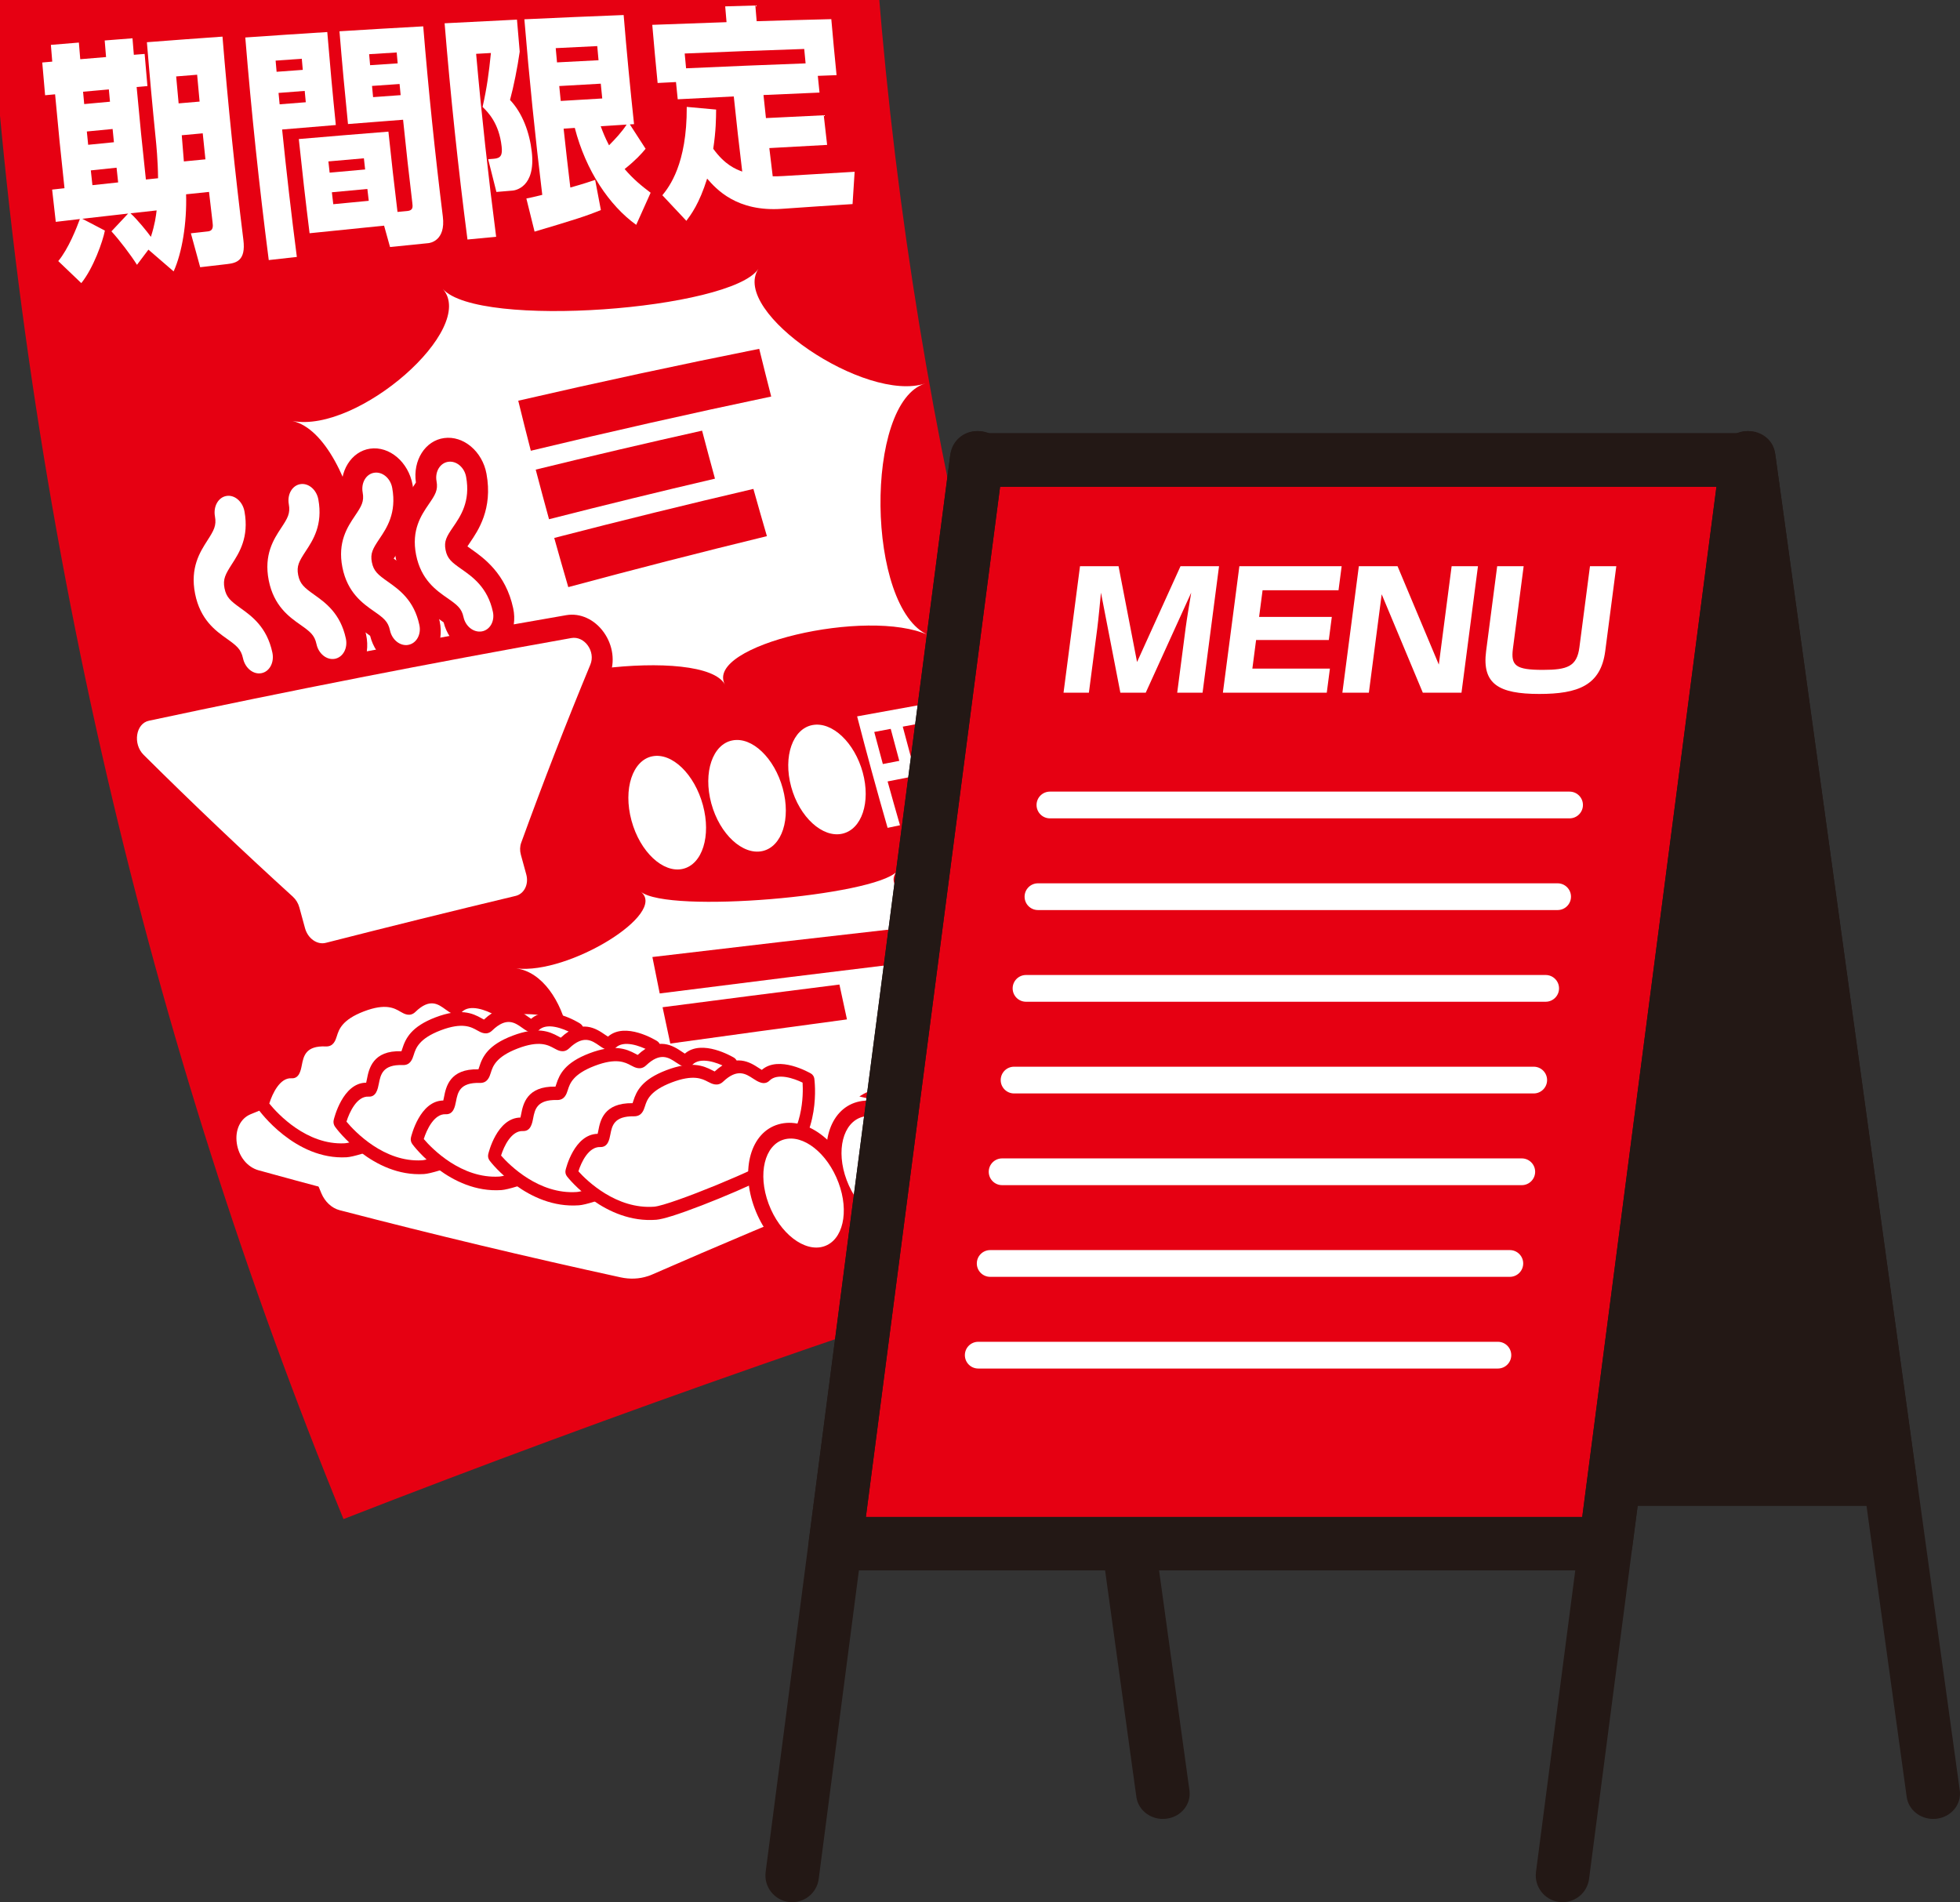 <?xml version="1.0" encoding="UTF-8"?><svg id="_レイヤー_2" xmlns="http://www.w3.org/2000/svg" viewBox="0 0 145.385 141.096"><rect x="0" y="0" width="145.385" height="141.096" fill="#333333" stroke="none"/><defs><style>.cls-1{fill:#231815;}.cls-2{fill:#fff;}.cls-3{fill:#e60012;}</style></defs><g id="_レイヤー_2-2"><path class="cls-3" d="M87.408,91.035c-20.826,6.453-41.483,13.671-61.928,21.643C11.028,77.417,1.873,38.874-.815-1.585c21.941-1.655,43.86-2.531,65.714-2.631,2.362,34.01,10.256,66.144,22.509,95.251Z"/><path class="cls-2" d="M56.248,19.953c-2.034,3.017-20.78,4.467-23.402,1.477,2.58,2.943-6.29,10.727-11.149,9.797,4.783,1.095,7.591,15.738,3.58,18.61,4.128-2.863,11.986-.083,9.849,3.375,2.14-3.557,17.116-5.289,18.643-2.437-1.539-2.906,10.602-5.739,15.099-3.66-4.623-1.997-4.783-17.305-.229-18.672-4.447,1.47-14.458-5.304-12.39-8.49Z"/><path class="cls-3" d="M38.724,68.149c-4.693,1.145-9.38,2.328-14.061,3.548-1.452.383-3.039-.72-3.52-2.47-.129-.471-.258-.94-.385-1.41-3.72-3.367-7.394-6.842-11.015-10.423-.867-.854-1.287-2.17-1.092-3.415.194-1.246.961-2.153,1.991-2.368,10.437-2.177,20.894-4.171,31.365-5.982,1.033-.176,2.098.315,2.783,1.277.684.96.847,2.19.424,3.213-1.769,4.286-3.456,8.638-5.057,13.056.121.446.243.892.366,1.336.457,1.653-.343,3.278-1.799,3.637ZM24.003,68.091c4.476-1.12,8.958-2.205,13.444-3.256-.101-.368-.202-.736-.301-1.105-.183-.673-.161-1.388.063-2.002,1.549-4.255,3.178-8.449,4.882-12.582-10.001,1.836-19.987,3.841-29.953,6.011,3.443,3.422,6.934,6.748,10.468,9.977.511.463.895,1.107,1.085,1.81.103.382.207.765.312,1.147Z"/><path class="cls-3" d="M19.797,51.738c-1.389.289-2.826-.812-3.241-2.478-.123-.101-.325-.243-.436-.32-.907-.641-2.603-1.846-3.154-4.623-.547-2.777.568-4.516,1.165-5.439.073-.11.207-.317.283-.456-.248-1.709.664-3.258,2.064-3.474,1.438-.227,2.852,1.009,3.167,2.739.499,2.734-.595,4.43-1.184,5.353-.048.077-.122.19-.189.301.103.076.217.164.291.215.901.649,2.569,1.856,3.144,4.559.365,1.71-.485,3.332-1.911,3.622Z"/><path class="cls-3" d="M25.237,50.646c-1.39.274-2.823-.807-3.234-2.452-.122-.102-.325-.242-.435-.316-.905-.635-2.598-1.823-3.141-4.563-.54-2.744.58-4.451,1.18-5.355.074-.107.207-.319.284-.447-.244-1.69.673-3.206,2.073-3.415,1.439-.217,2.849,1.004,3.16,2.709.493,2.695-.606,4.361-1.198,5.269-.048.069-.123.19-.189.296.103.08.217.163.29.212.899.648,2.564,1.838,3.131,4.5.36,1.685-.494,3.275-1.921,3.561Z"/><path class="cls-3" d="M30.68,49.587c-1.391.27-2.821-.804-3.226-2.424-.122-.097-.323-.238-.434-.313-.903-.627-2.592-1.807-3.128-4.505-.533-2.705.591-4.377,1.193-5.269.074-.109.209-.309.285-.44-.24-1.661.68-3.152,2.081-3.356,1.44-.208,2.847.998,3.154,2.68.487,2.653-.617,4.293-1.211,5.184-.048.072-.123.184-.19.29.103.077.216.158.29.21.897.638,2.559,1.821,3.119,4.442.355,1.66-.504,3.224-1.932,3.501Z"/><path class="cls-3" d="M36.126,48.561c-1.392.258-2.818-.802-3.219-2.397-.122-.092-.323-.233-.434-.31-.901-.618-2.587-1.785-3.116-4.446-.525-2.66.602-4.311,1.207-5.186.074-.11.209-.3.286-.432-.236-1.643.688-3.104,2.088-3.296,1.44-.199,2.845.993,3.148,2.649.48,2.615-.627,4.224-1.224,5.099-.049.072-.124.18-.191.287.103.077.216.159.289.207.895.633,2.554,1.798,3.107,4.383.35,1.632-.513,3.17-1.942,3.439Z"/><path class="cls-2" d="M26.702,50.257c-5.223,1.022-10.441,2.09-15.654,3.203-.977.207-1.211,1.721-.393,2.532,3.639,3.615,7.332,7.124,11.073,10.525.225.208.395.485.478.795.139.513.279,1.026.42,1.539.211.764.901,1.249,1.54,1.085,2.344-.598,4.689-1.188,7.035-1.769,2.346-.58,4.694-1.151,7.043-1.712.641-.152.994-.869.792-1.597-.135-.49-.269-.981-.403-1.471-.08-.296-.071-.606.027-.875,1.623-4.473,3.335-8.878,5.131-13.216.403-.971-.43-2.14-1.409-1.97-5.231.931-10.458,1.907-15.681,2.929Z"/><path class="cls-2" d="M19.399,49.932c-.601.122-1.217-.371-1.373-1.1-.145-.682-.475-.935-1.207-1.46-.828-.587-1.966-1.403-2.349-3.334-.381-1.931.366-3.094.91-3.943.481-.748.691-1.106.564-1.793-.134-.739.25-1.415.856-1.515.605-.1,1.202.417,1.335,1.15.35,1.92-.392,3.066-.934,3.908-.477.747-.682,1.105-.547,1.792.136.689.464.945,1.192,1.473.827.591,1.955,1.403,2.358,3.296.154.723-.205,1.409-.807,1.526Z"/><path class="cls-2" d="M24.845,48.866c-.601.119-1.216-.372-1.369-1.088-.143-.676-.473-.927-1.203-1.441-.827-.582-1.963-1.389-2.34-3.292-.375-1.906.374-3.052.921-3.881.484-.731.693-1.085.569-1.764-.132-.728.253-1.394.859-1.489.606-.095,1.201.415,1.332,1.137.346,1.887-.4,3.021-.944,3.846-.48.735-.685,1.083-.552,1.763.134.675.461.935,1.188,1.455.825.587,1.951,1.388,2.349,3.255.152.712-.209,1.38-.811,1.5Z"/><path class="cls-2" d="M30.293,47.833c-.602.115-1.215-.367-1.366-1.076-.141-.663-.469-.916-1.199-1.423-.825-.576-1.958-1.377-2.331-3.251-.371-1.88.382-3.005.931-3.819.486-.72.696-1.062.573-1.736-.13-.718.257-1.374.863-1.463.606-.089,1.2.408,1.329,1.125.34,1.865-.407,2.975-.953,3.784-.481.719-.688,1.069-.556,1.734.132.665.459.925,1.184,1.437.823.582,1.947,1.369,2.34,3.213.15.7-.214,1.36-.816,1.474Z"/><path class="cls-2" d="M35.744,46.833c-.602.106-1.214-.363-1.363-1.063-.14-.65-.467-.898-1.195-1.405-.824-.571-1.954-1.358-2.322-3.208-.366-1.851.39-2.952.94-3.758.487-.709.698-1.044.577-1.707-.129-.699.26-1.352.866-1.438.606-.088,1.199.412,1.327,1.112.337,1.832-.414,2.923-.963,3.724-.483.705-.69,1.052-.56,1.705.131.658.457.912,1.18,1.419.821.574,1.944,1.361,2.331,3.171.148.692-.217,1.34-.82,1.449Z"/><path class="cls-2" d="M11.009,18.518c-.283.373-.566.748-.848,1.125-.47-.746-1.292-1.824-1.895-2.483.412-.441.825-.88,1.238-1.319-1.134.127-2.267.256-3.401.386.558.294,1.117.586,1.677.876-.148.788-.858,2.801-1.75,3.897-.57-.541-1.14-1.087-1.708-1.634.756-.91,1.364-2.467,1.604-3.119-.597.068-1.193.139-1.789.209-.093-.796-.183-1.595-.27-2.393.306-.034.612-.068.917-.102-.254-2.314-.486-4.637-.697-6.965-.247.023-.494.046-.741.069-.073-.808-.144-1.618-.212-2.429.247-.021.494-.043.742-.065-.035-.414-.069-.828-.102-1.242.693-.059,1.385-.116,2.077-.172.033.411.067.824.102,1.235.638-.054,1.276-.106,1.914-.16-.034-.41-.068-.82-.101-1.23.688-.054,1.375-.109,2.062-.162.033.408.066.816.1,1.224.267-.021.534-.043.801-.064.067.795.136,1.591.207,2.384-.267.023-.534.046-.8.069.207,2.294.436,4.58.686,6.861.301-.031.602-.062.903-.093-.01-1.313-.141-2.603-.169-2.878-.243-2.397-.463-4.8-.659-7.212,1.869-.144,3.739-.284,5.607-.415.411,5.058.928,10.085,1.549,15.074.197,1.564-.546,1.721-1.21,1.799-.665.076-1.329.154-1.994.232-.233-.837-.463-1.676-.69-2.516.419-.047.838-.094,1.256-.14.428-.047.387-.394.35-.699-.089-.743-.176-1.487-.26-2.231-.567.059-1.134.116-1.701.177.062,2.132-.295,4.331-.924,5.719-.624-.536-1.247-1.075-1.869-1.614ZM6.162,6.805c.028.305.056.61.084.915.637-.06,1.275-.119,1.912-.176-.028-.304-.056-.607-.084-.911-.638.057-1.275.114-1.913.171ZM6.441,9.753c.033.329.065.658.099.987.637-.064,1.274-.127,1.911-.19-.033-.328-.066-.655-.098-.982-.637.061-1.274.123-1.911.185ZM6.737,12.639c.039.366.079.731.118,1.096.636-.068,1.273-.138,1.909-.205-.04-.364-.079-.727-.118-1.091-.636.066-1.273.132-1.91.2ZM9.681,15.821c.537.496,1.24,1.37,1.511,1.747.304-.947.372-1.525.426-1.96-.646.07-1.291.142-1.937.214ZM13.482,10.032c.051.648.103,1.295.157,1.942.533-.053,1.066-.103,1.599-.155-.069-.644-.135-1.287-.2-1.93-.518.046-1.037.094-1.555.143ZM13.067,5.668c.059.667.12,1.335.183,2,.519-.045,1.037-.089,1.556-.133-.063-.663-.123-1.327-.183-1.992-.519.042-1.038.085-1.557.126Z"/><path class="cls-2" d="M18.195,2.78c2.027-.141,4.054-.276,6.081-.404.189,2.307.4,4.607.634,6.898-1.328.108-2.655.217-3.983.332.322,3.165.686,6.316,1.092,9.452-.694.077-1.388.155-2.083.233-.706-5.461-1.287-10.966-1.741-16.511ZM20.444,4.496c.024.275.049.553.073.829.647-.047,1.294-.095,1.942-.142-.025-.274-.049-.551-.073-.825-.647.046-1.295.093-1.942.139ZM20.661,6.892c.027.282.053.564.081.846.647-.053,1.294-.103,1.94-.154-.027-.28-.054-.56-.08-.841-.647.049-1.294.099-1.941.15ZM29.486,15.72c.241-.022.483-.045.724-.068.443-.041.411-.304.373-.617-.246-2.044-.474-4.095-.684-6.153-1.362.103-2.724.21-4.086.319-.233-2.287-.444-4.581-.632-6.881,2.071-.129,4.142-.25,6.213-.365.388,4.731.874,9.433,1.453,14.101.23,1.835-.99,1.973-1.08,1.98-.945.094-1.891.19-2.836.287-.148-.528-.295-1.056-.441-1.585-1.842.182-3.684.37-5.527.563-.289-2.321-.555-4.65-.799-6.987,2.216-.19,4.431-.375,6.647-.55.208,1.993.433,3.978.674,5.957ZM24.359,11.973c.03.278.061.556.092.834.878-.079,1.756-.158,2.633-.236-.031-.276-.062-.553-.092-.829-.878.076-1.756.153-2.634.231ZM24.617,14.261c.034.296.069.59.104.886.877-.085,1.754-.17,2.632-.252-.035-.293-.069-.586-.103-.879-.877.081-1.755.163-2.632.246ZM27.381,4.02c.024.272.048.542.072.815.682-.046,1.363-.091,2.045-.134-.024-.27-.048-.54-.072-.81-.682.043-1.363.086-2.045.129ZM27.595,6.374c.026.277.052.554.079.831.681-.051,1.363-.1,2.044-.148-.027-.275-.053-.55-.079-.826-.681.047-1.363.095-2.044.143Z"/><path class="cls-2" d="M32.981,1.727c1.789-.096,3.578-.185,5.366-.271.065.793.133,1.584.203,2.375-.164,1.164-.447,2.585-.719,3.584.931.975,1.457,2.438,1.615,3.854.3,2.635-1.248,2.852-1.413,2.867-.404.034-.808.068-1.212.102-.206-.808-.41-1.617-.611-2.429.138-.01.276-.022.414-.032.533-.037.655-.28.585-.911-.19-1.731-1.014-2.542-1.413-2.935.32-1.415.468-2.511.618-4-.365.021-.731.04-1.097.062.405,4.555.901,9.079,1.485,13.57-.709.066-1.418.134-2.127.203-.689-5.304-1.255-10.651-1.696-16.041ZM39.046,14.724c.306-.06.538-.113,1.177-.27-.525-4.312-.968-8.654-1.327-13.023,2.455-.115,4.91-.221,7.364-.316.224,2.708.481,5.407.771,8.094-.103.006-.207.012-.311.019.388.605.777,1.208,1.169,1.808-.328.395-.711.823-1.555,1.502.639.745,1.22,1.226,1.927,1.758-.359.792-.715,1.586-1.069,2.382-1.994-1.429-3.739-4.019-4.556-7.19-.276.019-.552.037-.829.056.157,1.458.323,2.915.498,4.366,1.097-.307,1.44-.436,1.841-.568.139.747.281,1.493.425,2.237-1.078.444-2.011.738-4.918,1.601-.206-.817-.409-1.636-.609-2.456ZM41.221,3.571c.031.353.063.706.096,1.057,1.027-.055,2.054-.108,3.08-.16-.032-.349-.064-.699-.095-1.049-1.027.048-2.054.099-3.081.152ZM41.483,6.383c.036.368.073.736.11,1.105,1.026-.063,2.053-.124,3.079-.184-.037-.366-.073-.731-.109-1.097-1.026.057-2.053.115-3.079.175ZM44.559,9.363c.168.452.313.829.617,1.415.495-.507.922-.955,1.306-1.537-.641.039-1.282.081-1.923.122Z"/><path class="cls-2" d="M53.119,8.126c-.006.646-.01,1.571-.214,2.907.869,1.204,1.668,1.513,2.151,1.694-.225-1.853-.434-3.711-.627-5.574-1.386.066-2.772.137-4.158.211-.044-.426-.087-.851-.129-1.278-.454.022-.908.044-1.362.069-.142-1.435-.274-2.872-.397-4.313,1.837-.071,3.673-.138,5.509-.198-.034-.391-.067-.781-.099-1.172.745-.022,1.49-.043,2.236-.064.032.389.065.778.098,1.165,1.846-.057,3.691-.107,5.536-.153.121,1.388.251,2.772.39,4.154-.463.017-.927.034-1.391.053.042.414.084.828.127,1.24-1.385.058-2.771.119-4.156.182.059.57.12,1.141.182,1.71,1.429-.073,2.859-.143,4.288-.209.081.733.164,1.466.25,2.198-1.429.076-2.858.156-4.287.236.081.697.165,1.395.251,2.091.15.008.58,0,.802-.018,1.758-.11,3.517-.216,5.275-.316-.054.798-.106,1.597-.154,2.396-1.738.111-3.475.229-5.213.351-3.384.245-4.902-1.469-5.574-2.24-.589,1.878-1.198,2.67-1.541,3.132-.595-.628-1.188-1.26-1.78-1.897.496-.611,1.831-2.301,1.809-6.554.726.066,1.452.133,2.178.198ZM59.756,4.7c-.035-.355-.069-.713-.102-1.068-2.954.098-5.91.21-8.866.337.034.366.068.731.103,1.097,2.955-.136,5.91-.257,8.864-.365Z"/><path class="cls-3" d="M57.205,29.413c-5.951,1.25-11.895,2.592-17.831,4.021-.318-1.233-.628-2.471-.932-3.711,5.951-1.373,11.909-2.657,17.874-3.849.29,1.183.586,2.362.889,3.539Z"/><path class="cls-3" d="M53.034,35.505c-4.107.959-8.21,1.962-12.309,3.009-.336-1.224-.665-2.45-.988-3.68,4.109-1.006,8.223-1.971,12.341-2.89.312,1.19.631,2.378.956,3.561Z"/><path class="cls-3" d="M56.886,39.769c-4.918,1.199-9.829,2.458-14.733,3.781-.354-1.212-.702-2.429-1.042-3.648,4.918-1.274,9.843-2.487,14.773-3.637.328,1.173.662,2.341,1.002,3.504Z"/><path class="cls-2" d="M66.526,64.647c-1.717,1.814-16.938,3.145-18.997,1.496,2.044,1.608-5.332,6.153-9.228,5.689,3.873.532,5.588,8.693,2.167,10.354,3.459-1.642,9.668-.218,7.759,1.752,1.909-2.003,14.087-3.31,15.174-1.757-1.092-1.585,8.856-3.518,12.39-2.489-3.576-1.017-3.088-9.726.606-10.674-3.656,1.013-11.598-2.494-9.872-4.371Z"/><path class="cls-3" d="M67.873,71.339c-6.315.763-12.627,1.547-18.938,2.351-.185-.898-.366-1.8-.543-2.703,6.317-.753,12.636-1.485,18.956-2.196.171.851.346,1.7.524,2.548Z"/><path class="cls-3" d="M62.824,75.615c-4.369.587-8.737,1.184-13.104,1.791-.195-.897-.386-1.795-.573-2.694,4.372-.571,8.744-1.132,13.118-1.683.183.864.369,1.724.559,2.586Z"/><path class="cls-2" d="M52.14,59.723c.618,2.281-.036,4.393-1.495,4.727-1.451.332-3.175-1.253-3.805-3.59-.635-2.351.092-4.471,1.547-4.761,1.462-.291,3.129,1.324,3.753,3.624Z"/><path class="cls-2" d="M58.065,58.491c.609,2.246-.055,4.315-1.513,4.637-1.452.321-3.169-1.24-3.791-3.536-.626-2.312.109-4.389,1.564-4.671,1.462-.289,3.124,1.309,3.74,3.57Z"/><path class="cls-2" d="M63.995,57.297c.601,2.205-.07,4.231-1.531,4.547-1.454.314-3.164-1.23-3.777-3.481-.618-2.272.125-4.311,1.581-4.582,1.463-.271,3.12,1.299,3.727,3.516Z"/><path class="cls-2" d="M69.169,57.307c-1.11.217-2.22.436-3.33.657.3,1.086.607,2.168.918,3.249-.306.065-.612.128-.918.193-.79-2.738-1.544-5.494-2.261-8.269,1.73-.319,3.461-.633,5.192-.942.62,2.387,1.267,4.761,1.941,7.118.118.414.24,1.033-.357,1.153-.372.076-.744.153-1.116.23-.186-.446-.37-.89-.554-1.338.275-.055.549-.112.824-.166.173-.038.139-.179.102-.31-.149-.525-.296-1.05-.442-1.575ZM65.486,56.673c.407-.078.814-.158,1.22-.236-.215-.79-.427-1.581-.636-2.373-.407.076-.815.152-1.222.229.21.794.422,1.589.638,2.381ZM67.597,56.264c.407-.079.814-.157,1.221-.234-.214-.785-.425-1.57-.633-2.357-.407.076-.815.15-1.222.226.208.79.42,1.578.634,2.366Z"/><path class="cls-2" d="M57.738,85.96c-5.23-1.194-10.455-2.471-15.673-3.832-.249-.061-.502-.05-.728.038-1.917.76-3.832,1.531-5.745,2.312-.649.265-1.432-.136-1.745-.897t0,0c-.313-.761-1.092-1.172-1.743-.907-2.529,1.022-5.054,2.061-7.574,3.117-.648.273-.915,1.127-.592,1.912.089.215.177.43.267.644.2.48.588.843,1.03.956,6.934,1.813,13.88,3.483,20.833,5.007.733.158,1.468.096,2.119-.191h0c4.936-2.151,9.89-4.234,14.863-6.25.645-.263.908-1.03.589-1.721-.105-.228-.21-.455-.315-.683-.317-.693-1.098-1.049-1.746-.794-1.038.409-2.076.822-3.113,1.237-.225.089-.477.107-.727.051Z"/><path class="cls-2" d="M48.056,94.658c-.637.211-1.329.241-2.023.09-6.955-1.516-13.903-3.176-20.839-4.981-.586-.152-1.094-.625-1.359-1.26-.089-.215-.178-.43-.267-.645-.425-1.03-.073-2.165.78-2.519,2.522-1.054,5.048-2.09,7.578-3.108.415-.169.881-.132,1.314.094.433.223.781.619.98,1.102.213.519.749.794,1.191.613,1.913-.778,3.829-1.547,5.748-2.305.298-.117.63-.132.959-.048,5.216,1.366,10.439,2.649,15.668,3.85.171.039.343.021.496-.034,1.037-.414,2.076-.824,3.115-1.233.853-.332,1.882.135,2.3,1.046.104.228.209.456.314.683.418.903.073,1.919-.775,2.265-4.97,2.021-9.922,4.111-14.855,6.267-.107.048-.215.09-.326.125ZM32.355,83.09c-.024.006-.047.013-.071.024-2.528,1.025-5.051,2.067-7.57,3.127-.443.184-.623.768-.403,1.304.088.214.177.429.266.643.137.328.399.574.703.654,6.932,1.822,13.875,3.498,20.826,5.03.654.144,1.307.085,1.889-.167,4.938-2.146,9.896-4.222,14.871-6.232.44-.177.62-.705.403-1.176-.105-.227-.21-.456-.315-.684-.216-.475-.753-.712-1.193-.541-1.038.41-2.075.824-3.111,1.241-.297.121-.628.144-.958.069t0,0c-5.232-1.189-10.459-2.459-15.678-3.814-.17-.047-.342-.036-.497.027-1.916.762-3.83,1.535-5.742,2.318-.853.349-1.886-.178-2.3-1.18-.103-.248-.285-.457-.509-.571-.2-.105-.414-.127-.611-.071Z"/><path class="cls-2" d="M65.914,84.971c-5.783,2.273-11.543,4.636-17.279,7.091-1.564.669-3.328.826-5.082.427-8.121-1.852-16.23-3.901-24.321-6.148-1.439-.397-1.766-2.695-.462-3.234,5.804-2.401,11.631-4.711,17.478-6.928,1.595-.606,3.365-.659,5.097-.171,8.02,2.248,16.062,4.297,24.117,6.149,1.429.331,1.746,2.303.452,2.814Z"/><path class="cls-2" d="M48.089,92.753c-1.442.463-3.007.529-4.574.176-8.123-1.841-16.235-3.881-24.329-6.12-.842-.231-1.481-1.024-1.622-2.013-.141-.989.265-1.835,1.028-2.148,5.807-2.393,11.637-4.697,17.487-6.907,1.672-.633,3.515-.683,5.329-.171,8.018,2.257,16.056,4.316,24.109,6.178.838.194,1.465.868,1.602,1.722.138.853-.262,1.595-1.022,1.895-.061-.131-.121-.263-.182-.394.061.131.121.263.182.394-5.78,2.279-11.537,4.65-17.27,7.112-.243.103-.489.193-.738.276ZM37.105,76.393c-.232.067-.46.136-.686.223-5.844,2.224-11.668,4.54-17.469,6.948-.513.212-.631.756-.569,1.191.062.436.332.955.899,1.117,8.088,2.257,16.195,4.314,24.313,6.176,1.678.384,3.355.232,4.852-.401,5.738-2.448,11.502-4.805,17.288-7.07.512-.202.629-.678.568-1.053-.061-.378-.326-.825-.891-.956-8.057-1.843-16.101-3.884-24.125-6.122-1.413-.393-2.844-.416-4.18-.053Z"/><path class="cls-2" d="M33.936,74.671c-.48.493-1.472-1.92-3.439-.018-.548.534-.879-1.19-3.69-.127-2.814,1.069-1.912,2.61-2.676,2.572-2.743-.122-1.856,2.408-2.541,2.358-1.525-.108-2.132,2.474-2.129,2.474-.005.013,2.559,3.587,6.17,3.391,1.318-.079,8.3-2.942,9.297-3.789,2.701-2.358,2.204-6.525,2.209-6.53-0.0.006-2.138-1.409-3.201-.333Z"/><path class="cls-3" d="M26.872,85.576c-.514.157-.922.252-1.166.265-3.809.212-6.475-3.439-6.58-3.604-.103-.144-.143-.333-.104-.499.024-.117.68-2.812,2.422-2.809.02-.076.04-.182.057-.264.149-.758.434-2.176,2.569-2.088.019-.044.042-.127.06-.18.246-.777.665-1.673,2.491-2.363,1.827-.696,2.721-.302,3.415.105.052.031.118.074.162.092,1.548-1.472,2.676-.628,3.284-.185.068.054.153.105.215.152,1.295-1.149,3.539.324,3.636.381.137.088.231.247.251.415.015.192.493,4.46-2.354,6.95-.89.767-5.873,2.869-8.36,3.632ZM19.975,81.855c.613.76,2.781,3.093,5.583,2.95,1.209-.074,8.153-2.905,9.068-3.683,2.102-1.833,2.122-4.892,2.083-5.831-.637-.355-1.852-.836-2.448-.228-.399.411-.887.052-1.21-.184-.547-.399-1.168-.86-2.237.178-.409.397-.836.148-1.119-.018-.429-.25-1.078-.64-2.702-.019s-1.854,1.347-2.005,1.829c-.1.316-.25.795-.821.771-1.492-.063-1.646.707-1.78,1.39-.079.405-.198,1.011-.769.973-.855-.058-1.421,1.151-1.643,1.873Z"/><path class="cls-2" d="M24.691,83.813c-.078.022-.167.021-.255-.012-.245-.091-.402-.389-.35-.661.297-1.552.604-3.099.922-4.641.055-.272.298-.412.542-.316.243.101.396.395.34.662-.316,1.539-.621,3.083-.917,4.631-.033.174-.143.298-.282.337Z"/><path class="cls-2" d="M26.742,83.205c-.079.024-.166.021-.255-.012-.245-.09-.401-.39-.348-.657.3-1.543.61-3.081.929-4.613.056-.269.299-.409.542-.314.242.097.396.389.339.658-.318,1.529-.627,3.064-.925,4.604-.033.174-.144.296-.282.335Z"/><path class="cls-2" d="M28.793,82.601c-.079.025-.166.021-.255-.012-.244-.089-.4-.386-.347-.654.302-1.533.615-3.063.937-4.585.056-.269.3-.403.543-.311.243.095.394.388.338.655-.321,1.52-.632,3.045-.932,4.576-.034.171-.144.29-.283.332Z"/><path class="cls-2" d="M30.846,82.002c-.079.024-.166.023-.255-.013-.244-.089-.4-.381-.346-.65.305-1.524.62-3.042.945-4.557.057-.267.3-.405.543-.31.243.098.393.387.337.651-.323,1.511-.637,3.026-.94,4.548-.034.171-.144.289-.284.33Z"/><path class="cls-2" d="M32.899,81.409c-.079.022-.167.021-.255-.013-.244-.09-.399-.38-.345-.646.307-1.515.625-3.024.952-4.53.057-.266.301-.401.544-.307.242.095.393.385.336.647-.326,1.502-.641,3.009-.948,4.52-.035.171-.145.289-.284.328Z"/><path class="cls-2" d="M39.634,76.039c-.477.492-1.48-1.879-3.439.004-.546.532-.883-1.159-3.691-.102-2.808,1.07-1.902,2.581-2.666,2.548-2.743-.104-1.847,2.383-2.531,2.339-1.526-.094-2.122,2.448-2.119,2.449-.005.005,2.571,3.519,6.181,3.299,1.317-.088,8.288-2.953,9.282-3.792,2.693-2.338,2.179-6.434,2.184-6.44-.001.001-2.144-1.376-3.202-.307Z"/><path class="cls-3" d="M32.612,86.818c-.514.154-.921.255-1.165.268-3.807.231-6.487-3.348-6.592-3.506-.104-.141-.143-.328-.105-.49.024-.12.669-2.777,2.411-2.781.019-.073.04-.18.056-.261.146-.755.425-2.148,2.561-2.072.018-.051.042-.12.06-.178.243-.767.657-1.648,2.482-2.342,1.823-.689,2.719-.315,3.415.083.052.032.117.069.163.089,1.541-1.46,2.673-.639,3.283-.204.067.047.153.112.216.148,1.29-1.134,3.54.292,3.638.352.137.09.232.238.253.407.017.183.51,4.385-2.327,6.854-.887.762-5.861,2.863-8.345,3.631ZM25.701,83.199c.616.742,2.792,3.027,5.593,2.868,1.208-.084,8.142-2.91,9.053-3.685,2.094-1.819,2.103-4.827,2.06-5.752-.639-.343-1.854-.81-2.449-.209-.397.403-.887.06-1.211-.174-.548-.39-1.171-.841-2.236.19-.407.397-.836.15-1.119-.011-.43-.242-1.08-.619-2.702-.002-1.621.62-1.849,1.335-1.998,1.813-.099.312-.246.787-.817.765-1.492-.054-1.643.708-1.774,1.379-.078.392-.193 1-.765.962-.856-.05-1.416,1.145-1.635,1.855Z"/><path class="cls-2" d="M30.424,85.097c-.079.016-.167.024-.255-.011-.246-.088-.402-.379-.352-.648.291-1.53.593-3.055.904-4.575.054-.267.297-.406.541-.314.243.092.397.383.343.649-.31,1.517-.61,3.04-.9,4.565-.032.167-.141.293-.281.334Z"/><path class="cls-2" d="M32.473,84.484c-.079.027-.167.02-.255-.011-.245-.088-.402-.377-.351-.645.294-1.52.598-3.036.912-4.547.055-.265.297-.406.541-.311.244.094.397.38.342.645-.312,1.508-.615,3.02-.907,4.538-.033.17-.143.292-.281.331Z"/><path class="cls-2" d="M34.522,83.877c-.079.022-.166.021-.255-.011-.244-.087-.402-.377-.35-.641.297-1.512.603-3.019.919-4.519.055-.263.298-.4.542-.31.243.094.396.377.341.643-.315,1.498-.62,3.001-.915,4.51-.033.169-.143.29-.282.329Z"/><path class="cls-2" d="M36.572,83.274c-.079.021-.166.017-.255-.011-.244-.089-.401-.373-.348-.638.299-1.502.608-2.998.927-4.492.056-.259.298-.403.542-.307.243.091.395.376.34.638-.317,1.489-.625,2.982-.923,4.483-.034.164-.143.284-.282.327Z"/><path class="cls-2" d="M38.623,82.676c-.079.019-.166.021-.255-.011-.245-.089-.4-.373-.347-.634.302-1.493.613-2.981.935-4.464.056-.265.299-.395.543-.305.243.093.394.374.339.635-.32,1.478-.63,2.964-.93,4.454-.033.163-.144.285-.283.325Z"/><path class="cls-2" d="M45.336,77.348c-.476.481-1.486-1.842-3.439.026-.544.523-.887-1.138-3.691-.078-2.804,1.076-1.892,2.554-2.655,2.526-2.743-.088-1.838,2.356-2.522,2.318-1.526-.088-2.113,2.42-2.11,2.425-.004.004,2.584,3.445,6.192,3.207,1.318-.093,8.277-2.958,9.267-3.793,2.684-2.323,2.155-6.345,2.16-6.349-0.0.002-2.149-1.341-3.203-.282Z"/><path class="cls-3" d="M38.355,88.002c-.513.158-.919.255-1.164.273-3.804.254-6.497-3.251-6.604-3.408-.104-.139-.144-.323-.107-.482.024-.116.658-2.737,2.401-2.754.019-.075.039-.173.055-.257.143-.744.418-2.117,2.552-2.056.018-.045.041-.12.059-.174.24-.762.65-1.629,2.472-2.321,1.821-.692,2.718-.326,3.415.06.052.027.118.065.163.087,1.535-1.447,2.671-.637,3.282-.221.068.046.154.106.217.144,1.285-1.129,3.54.265,3.639.324.138.082.233.237.254.398.016.177.526,4.31-2.302,6.758-.884.755-5.85,2.853-8.331,3.629ZM31.432,84.485c.618.73,2.803,2.959,5.602,2.787,1.207-.087,8.129-2.92,9.039-3.687,2.088-1.797,2.084-4.766,2.039-5.672-.64-.335-1.858-.785-2.449-.19-.396.398-.886.064-1.211-.163-.55-.381-1.174-.815-2.235.201-.407.393-.835.156-1.119-.004-.431-.235-1.083-.606-2.701.016-1.619.621-1.843,1.328-1.99,1.796-.097.308-.243.773-.814.758-1.492-.046-1.641.706-1.769,1.369-.076.393-.19.981-.761.953-.856-.047-1.411,1.141-1.629,1.837Z"/><path class="cls-2" d="M36.162,86.322c-.078.025-.167.024-.255-.009-.246-.089-.404-.372-.354-.636.286-1.508.582-3.011.887-4.51.054-.261.295-.406.539-.312.244.091.398.377.345.637-.304,1.495-.599,2.995-.883,4.5-.032.169-.14.289-.28.33Z"/><path class="cls-2" d="M38.207,85.706c-.078.022-.167.022-.255-.008-.245-.087-.404-.369-.353-.632.288-1.5.587-2.994.895-4.482.054-.266.296-.399.54-.311.244.088.398.374.344.633-.307,1.486-.604,2.977-.891,4.472-.032.168-.141.285-.28.328Z"/><path class="cls-2" d="M40.254,85.094c-.078.021-.166.019-.255-.009-.245-.084-.403-.366-.352-.628.291-1.49.592-2.973.903-4.454.054-.263.296-.397.54-.309.244.088.397.37.343.63-.309,1.477-.609,2.958-.898,4.444-.033.166-.142.285-.281.326Z"/><path class="cls-2" d="M42.301,84.487c-.079.024-.167.023-.255-.008-.245-.086-.402-.367-.351-.625.294-1.48.597-2.956.91-4.426.055-.257.297-.391.541-.307.243.09.397.366.342.626-.312,1.468-.614,2.939-.906,4.417-.033.166-.143.283-.281.323Z"/><path class="cls-2" d="M44.35,83.886c-.079.025-.166.022-.255-.009-.245-.084-.402-.362-.35-.621.296-1.472.602-2.938.918-4.399.055-.258.298-.398.541-.304.243.087.396.365.341.622-.314,1.458-.619,2.921-.914,4.389-.033.166-.143.281-.282.322Z"/><path class="cls-2" d="M51.043,78.6c-.474.482-1.493-1.805-3.438.048-.542.521-.891-1.117-3.69-.052-2.8,1.073-1.881,2.522-2.646,2.502-2.743-.065-1.829,2.332-2.513,2.298-1.526-.072-2.104,2.401-2.101,2.401-.004.008,2.595,3.372,6.202,3.115,1.316-.104,8.265-2.971,9.252-3.796,2.675-2.297,2.132-6.251,2.137-6.258-.001,0-2.153-1.304-3.204-.257Z"/><path class="cls-3" d="M44.1,89.128c-.513.162-.919.262-1.163.276-3.803.277-6.507-3.157-6.614-3.309-.105-.14-.146-.309-.109-.475.023-.111.649-2.701,2.39-2.726.019-.073.038-.176.054-.254.14-.73.41-2.084,2.545-2.04.018-.044.041-.123.058-.173.238-.748.645-1.606,2.463-2.299,1.818-.69,2.716-.339,3.415.037.052.032.119.062.163.085,1.53-1.429,2.668-.649,3.28-.238.068.045.154.103.217.141,1.28-1.11,3.542.244,3.639.295.139.081.234.229.256.39.017.176.542,4.235-2.277,6.662-.881.747-5.84,2.85-8.317,3.627ZM37.167,85.713c.62.714,2.813,2.896,5.611,2.705,1.208-.092,8.118-2.929,9.024-3.689,2.081-1.784,2.068-4.701,2.018-5.592-.641-.323-1.86-.762-2.449-.17-.394.396-.886.066-1.212-.153-.551-.37-1.177-.792-2.234.212-.405.386-.835.158-1.119.004-.432-.231-1.085-.587-2.701.032-1.616.62-1.838,1.322-1.984,1.781-.096.303-.241.768-.811.751-1.492-.035-1.638.708-1.764,1.359-.074.389-.186.967-.758.943-.856-.039-1.407,1.125-1.622,1.818Z"/><path class="cls-2" d="M41.902,87.491c-.079.021-.166.022-.255-.007-.246-.083-.405-.365-.356-.624.281-1.486.571-2.968.871-4.444.052-.257.295-.395.538-.311.244.086.4.369.347.624-.299,1.474-.588,2.951-.867,4.435-.031.168-.14.285-.278.327Z"/><path class="cls-2" d="M43.945,86.87c-.079.026-.166.021-.255-.007-.246-.084-.404-.363-.355-.62.283-1.477.576-2.948.879-4.416.053-.254.294-.398.539-.309.244.084.399.364.346.621-.301,1.463-.593,2.932-.875,4.406-.031.168-.14.281-.279.325Z"/><path class="cls-2" d="M45.989,86.254c-.078.023-.167.024-.255-.007-.246-.085-.404-.357-.354-.617.286-1.467.582-2.93.887-4.389.053-.257.295-.395.539-.306.244.088.398.36.345.617-.304,1.455-.598,2.914-.883,4.379-.032.162-.141.281-.279.322Z"/><path class="cls-2" d="M48.034,85.644c-.079.02-.167.025-.255-.007-.246-.085-.404-.356-.353-.613.289-1.458.587-2.912.894-4.36.054-.254.295-.391.54-.305.244.09.398.362.344.614-.306,1.446-.603,2.896-.89,4.351-.032.164-.141.28-.28.32Z"/><path class="cls-2" d="M50.08,85.037c-.079.022-.167.023-.255-.007-.245-.078-.403-.358-.352-.609.291-1.449.592-2.893.902-4.332.054-.252.296-.387.54-.302.244.086.397.358.343.61-.309,1.435-.608,2.878-.898,4.323-.033.165-.142.279-.281.318Z"/><path class="cls-2" d="M56.753,79.794c-.473.477-1.499-1.762-3.437.069-.54.511-.895-1.094-3.69-.027-2.795,1.075-1.872,2.495-2.636,2.479-2.743-.051-1.82,2.304-2.504,2.277-1.525-.062-2.095,2.373-2.092,2.377-.005.004,2.606,3.304,6.211,3.022,1.316-.115,8.254-2.978,9.238-3.798,2.668-2.281,2.11-6.16,2.115-6.168-0.0.002-2.158-1.268-3.204-.231Z"/><path class="cls-3" d="M49.848,90.196c-.511.163-.918.258-1.162.28-3.802.301-6.516-3.064-6.624-3.21-.105-.134-.147-.304-.111-.466.023-.112.641-2.663,2.38-2.699.018-.068.038-.166.053-.249.138-.722.402-2.054,2.537-2.024.018-.047.04-.114.058-.17.234-.736.638-1.585,2.454-2.278,1.815-.688,2.714-.352,3.414.015.052.023.118.063.164.082,1.525-1.415,2.665-.655,3.279-.255.068.045.154.101.217.137,1.277-1.105,3.541.214,3.64.266.139.08.235.226.257.382.018.178.557,4.158-2.254,6.566-.879.738-5.829,2.846-8.304,3.626ZM42.905,86.884c.623.698,2.822,2.831,5.619,2.623,1.206-.103,8.106-2.942,9.011-3.691,2.075-1.77,2.051-4.638,1.998-5.512-.642-.315-1.863-.736-2.45-.152-.393.394-.886.072-1.212-.142-.553-.362-1.18-.777-2.233.223-.403.38-.834.162-1.119.011-.433-.228-1.086-.569-2.701.049-1.614.619-1.833,1.306-1.977,1.764-.096.3-.238.748-.809.745-1.492-.024-1.635.706-1.758,1.349-.073.38-.182.952-.754.932-.855-.033-1.403,1.119-1.615,1.8Z"/><path class="cls-2" d="M47.645,88.6c-.079.025-.166.02-.255-.005-.246-.075-.407-.354-.358-.61.276-1.464.561-2.923.855-4.378.051-.255.292-.395.537-.31.245.086.401.362.35.613-.293,1.45-.577,2.907-.851,4.368-.03.166-.14.282-.277.324Z"/><path class="cls-2" d="M49.685,87.975c-.079.021-.166.024-.255-.004-.246-.08-.406-.35-.357-.607.278-1.455.566-2.905.863-4.351.052-.249.293-.395.537-.307.245.084.401.359.349.608-.296,1.441-.583,2.889-.859,4.34-.031.164-.14.281-.278.321Z"/><path class="cls-2" d="M51.727,87.356c-.079.023-.167.026-.255-.005-.246-.079-.405-.348-.356-.604.281-1.445.571-2.887.871-4.323.053-.25.293-.392.538-.306.244.087.4.351.348.605-.299,1.433-.588,2.871-.867,4.313-.032.163-.14.277-.278.319Z"/><path class="cls-2" d="M53.77,86.741c-.078.019-.166.025-.255-.005-.245-.077-.405-.351-.355-.6.283-1.437.577-2.868.879-4.294.053-.248.294-.391.538-.303.244.079.4.355.346.601-.301,1.423-.593,2.851-.875,4.285-.032.16-.14.276-.279.317Z"/><path class="cls-2" d="M55.813,86.131c-.079.024-.166.023-.255-.005-.245-.079-.404-.348-.354-.596.286-1.427.582-2.85.887-4.267.053-.248.295-.386.539-.301.244.084.398.349.345.598-.303,1.415-.598,2.834-.883,4.258-.032.16-.141.272-.28.315Z"/><path class="cls-3" d="M61.543,93.558c-2.023.655-4.494-1.054-5.57-3.941-1.077-2.886-.276-5.636,1.772-6.219,2.049-.59,4.438,1.196,5.492,4.006,1.053,2.812.331,5.493-1.694,6.154ZM58.551,85.647c-.735.216-1.128,1.638-.497,3.33.631,1.688,1.897,2.599,2.627,2.368.731-.232,1.097-1.642.472-3.312-.624-1.672-1.866-2.603-2.602-2.386Z"/><path class="cls-3" d="M67.307,91.724c-2.027.644-4.485-1.04-5.546-3.876-1.062-2.835-.246-5.535,1.804-6.104,2.051-.57,4.432,1.18,5.47,3.94,1.037,2.759.301,5.392-1.728,6.039ZM64.359,83.954c-.736.214-1.135,1.608-.514,3.268.621,1.661,1.882,2.556,2.613,2.328.731-.231,1.106-1.607.49-3.25-.615-1.639-1.852-2.556-2.588-2.346Z"/><path class="cls-3" d="M73.079,89.929c-2.031.633-4.478-1.023-5.523-3.809-1.046-2.783-.217-5.437,1.836-5.989,2.054-.555,4.425,1.163,5.448,3.874,1.023,2.708.27,5.292-1.761,5.923ZM70.174,82.3c-.737.206-1.144,1.581-.532,3.208.612,1.627,1.868,2.504,2.599,2.286.733-.22,1.114-1.579.508-3.188-.606-1.61-1.838-2.516-2.575-2.306Z"/><path class="cls-3" d="M80.813,87.858c-.363.108-.727.218-1.09.327-.526.156-1.127-.105-1.398-.61-.224-.418-.446-.837-.668-1.255-.153-.289-.176-.614-.065-.899.002-.002.002-.009.005-.012-.153.044-.306.087-.458.133.26.672.521,1.342.785,2.011.228.582-.05,1.19-.625,1.363-.299.091-.598.182-.897.273-.574.175-1.228-.159-1.458-.742-1.023-2.6-2.012-5.221-2.968-7.864-.215-.595.083-1.206.662-1.361,1.698-.457,3.396-.909,5.096-1.357.581-.153,1.22.198,1.432.777.82,2.256,1.666,4.496,2.537,6.721.747,1.898-.606,2.412-.887,2.494Z"/><path class="cls-2" d="M62.195,87.718c.811,2.164.339,4.277-1.085,4.734-1.417.457-3.269-.944-4.096-3.156-.834-2.235-.292-4.363,1.132-4.772,1.43-.413,3.231,1.009,4.049,3.195Z"/><path class="cls-2" d="M67.991,85.991c.799,2.128.315,4.203-1.111,4.646-1.419.446-3.263-.925-4.078-3.103-.823-2.198-.268-4.28,1.157-4.684,1.432-.401,3.225.994,4.031,3.14Z"/><path class="cls-2" d="M73.794,84.305c.787,2.086.292,4.119-1.136,4.558-1.421.433-3.256-.912-4.06-3.051-.81-2.158-.245-4.203,1.182-4.595,1.434-.393,3.219.98,4.013,3.088Z"/><path class="cls-2" d="M78.949,83.855c-1.087.31-2.174.621-3.26.934.392,1.029.79,2.055,1.192,3.076-.299.09-.599.18-.898.27-1.02-2.591-2.007-5.204-2.96-7.837,1.696-.464,3.393-.922,5.091-1.375.822,2.264,1.67,4.512,2.543,6.744.152.391.327.98-.257,1.152-.364.108-.728.215-1.091.323-.223-.416-.445-.834-.666-1.251.269-.078.538-.157.807-.235.17-.052.123-.185.075-.31-.193-.496-.384-.993-.575-1.491ZM75.226,83.566c.398-.114.797-.226,1.195-.339-.282-.748-.561-1.498-.837-2.249-.399.109-.798.22-1.198.331.277.754.557,1.506.839,2.258ZM77.294,82.981c.398-.112.797-.224,1.196-.336-.28-.743-.558-1.487-.833-2.234-.399.109-.799.218-1.198.328.276.75.554,1.498.835,2.243Z"/><polygon class="cls-1" points="83.054 109.83 140.194 109.83 129.723 34.005 72.583 34.005 83.054 109.83"/><path class="cls-1" d="M140.194,111.702h-57.14c-.997,0-1.839-.698-1.968-1.631l-10.471-75.825c-.074-.534.1-1.073.477-1.478.377-.405.92-.637,1.491-.637h57.14c.997,0,1.839.698,1.968,1.631l10.471,75.825c.074.534-.1,1.073-.477,1.478-.377.405-.92.637-1.491.637ZM84.797,107.957h53.137l-9.954-72.08h-53.137l9.954,72.08Z"/><path class="cls-1" d="M86.258,134.921c-.982,0-1.835-.687-1.966-1.631l-13.699-99.199c-.142-1.026.625-1.965,1.712-2.099,1.087-.133,2.083.589,2.225,1.615l13.699,99.199c.142,1.026-.625,1.965-1.712,2.099-.087.011-.173.016-.259.016Z"/><path class="cls-1" d="M143.398,134.921c-.982,0-1.835-.687-1.966-1.631l-13.699-99.199c-.142-1.026.625-1.965,1.712-2.099,1.088-.133,2.083.589,2.225,1.615l13.699,99.199c.142,1.026-.625,1.965-1.712,2.099-.087.011-.173.016-.259.016Z"/><polygon class="cls-3" points="119.107 114.5 61.967 114.5 72.438 34.127 129.578 34.127 119.107 114.5"/><path class="cls-1" d="M119.108,116.484h-57.14c-.571,0-1.115-.246-1.491-.675-.377-.429-.551-1-.477-1.566l10.471-80.373c.129-.989.971-1.728,1.968-1.728h57.14c.571,0,1.115.246,1.491.675.377.429.551 1.0.477,1.566l-10.471,80.373c-.129.989-.971,1.728-1.968,1.728ZM64.228,112.515h53.137l9.954-76.403h-53.137l-9.954,76.403Z"/><path class="cls-1" d="M115.904,141.096c-.086,0-.172-.005-.259-.017-1.087-.142-1.853-1.138-1.712-2.225l13.699-105.149c.141-1.087,1.136-1.853,2.225-1.712,1.087.142,1.853,1.138,1.712,2.225l-13.699,105.149c-.13,1-.984,1.729-1.966,1.729Z"/><path class="cls-1" d="M58.763,141.096c-.086,0-.172-.005-.259-.017-1.087-.142-1.853-1.138-1.712-2.225l13.699-105.149c.141-1.087,1.136-1.853,2.225-1.712,1.087.142,1.853,1.138,1.712,2.225l-13.699,105.149c-.13 1-.984,1.729-1.966,1.729Z"/><path class="cls-2" d="M84.985,51.379h-1.881l-1.439-7.417c-.06.643-.194,2.036-.27,2.619l-.625,4.798h-1.881l1.222-9.381h2.858l1.373,7.107,3.224-7.107h2.858l-1.222,9.381h-1.881l.625-4.798c.085-.655.301-1.94.413-2.619l-3.372,7.417Z"/><path class="cls-2" d="M99.519,41.998l-.233,1.786h-5.633l-.258,1.976h5.394l-.223,1.714h-5.394l-.276,2.119h5.752l-.233,1.786h-7.705l1.222-9.381h7.586Z"/><path class="cls-2" d="M103.664,41.998l3.062,7.298.951-7.298h1.953l-1.222,9.381h-2.87l-3.05-7.298-.951,7.298h-1.965l1.222-9.381h2.87Z"/><path class="cls-2" d="M113.019,41.998l-.797,6.119c-.164,1.262.212,1.571,2.225,1.571,1.81,0,2.522-.25,2.706-1.667l.785-6.024h1.953l-.821,6.298c-.332,2.548-2.022,3.179-4.892,3.179-3.013,0-4.262-.738-3.944-3.179l.821-6.298h1.965Z"/><path class="cls-2" d="M116.424,60.702h-38.545c-.548,0-.992-.444-.992-.992s.444-.992.992-.992h38.545c.548,0,.992.444.992.992s-.444.992-.992.992Z"/><path class="cls-2" d="M115.538,67.504h-38.546c-.548,0-.992-.444-.992-.992s.444-.992.992-.992h38.546c.548,0,.992.444.992.992s-.444.992-.992.992Z"/><path class="cls-2" d="M114.651,74.305h-38.545c-.548,0-.992-.444-.992-.992s.444-.992.992-.992h38.545c.548,0,.992.444.992.992s-.444.992-.992.992Z"/><path class="cls-2" d="M113.765,81.107h-38.545c-.548,0-.992-.444-.992-.992s.444-.992.992-.992h38.545c.548,0,.992.444.992.992s-.444.992-.992.992Z"/><path class="cls-2" d="M112.879,87.909h-38.546c-.548,0-.992-.444-.992-.992s.444-.992.992-.992h38.546c.548,0,.992.444.992.992s-.444.992-.992.992Z"/><path class="cls-2" d="M111.993,94.71h-38.545c-.548,0-.992-.444-.992-.992s.444-.992.992-.992h38.545c.548,0,.992.444.992.992s-.444.992-.992.992Z"/><path class="cls-2" d="M111.107,101.512h-38.545c-.548,0-.992-.444-.992-.992s.444-.992.992-.992h38.545c.548,0,.992.444.992.992s-.444.992-.992.992Z"/></g></svg>